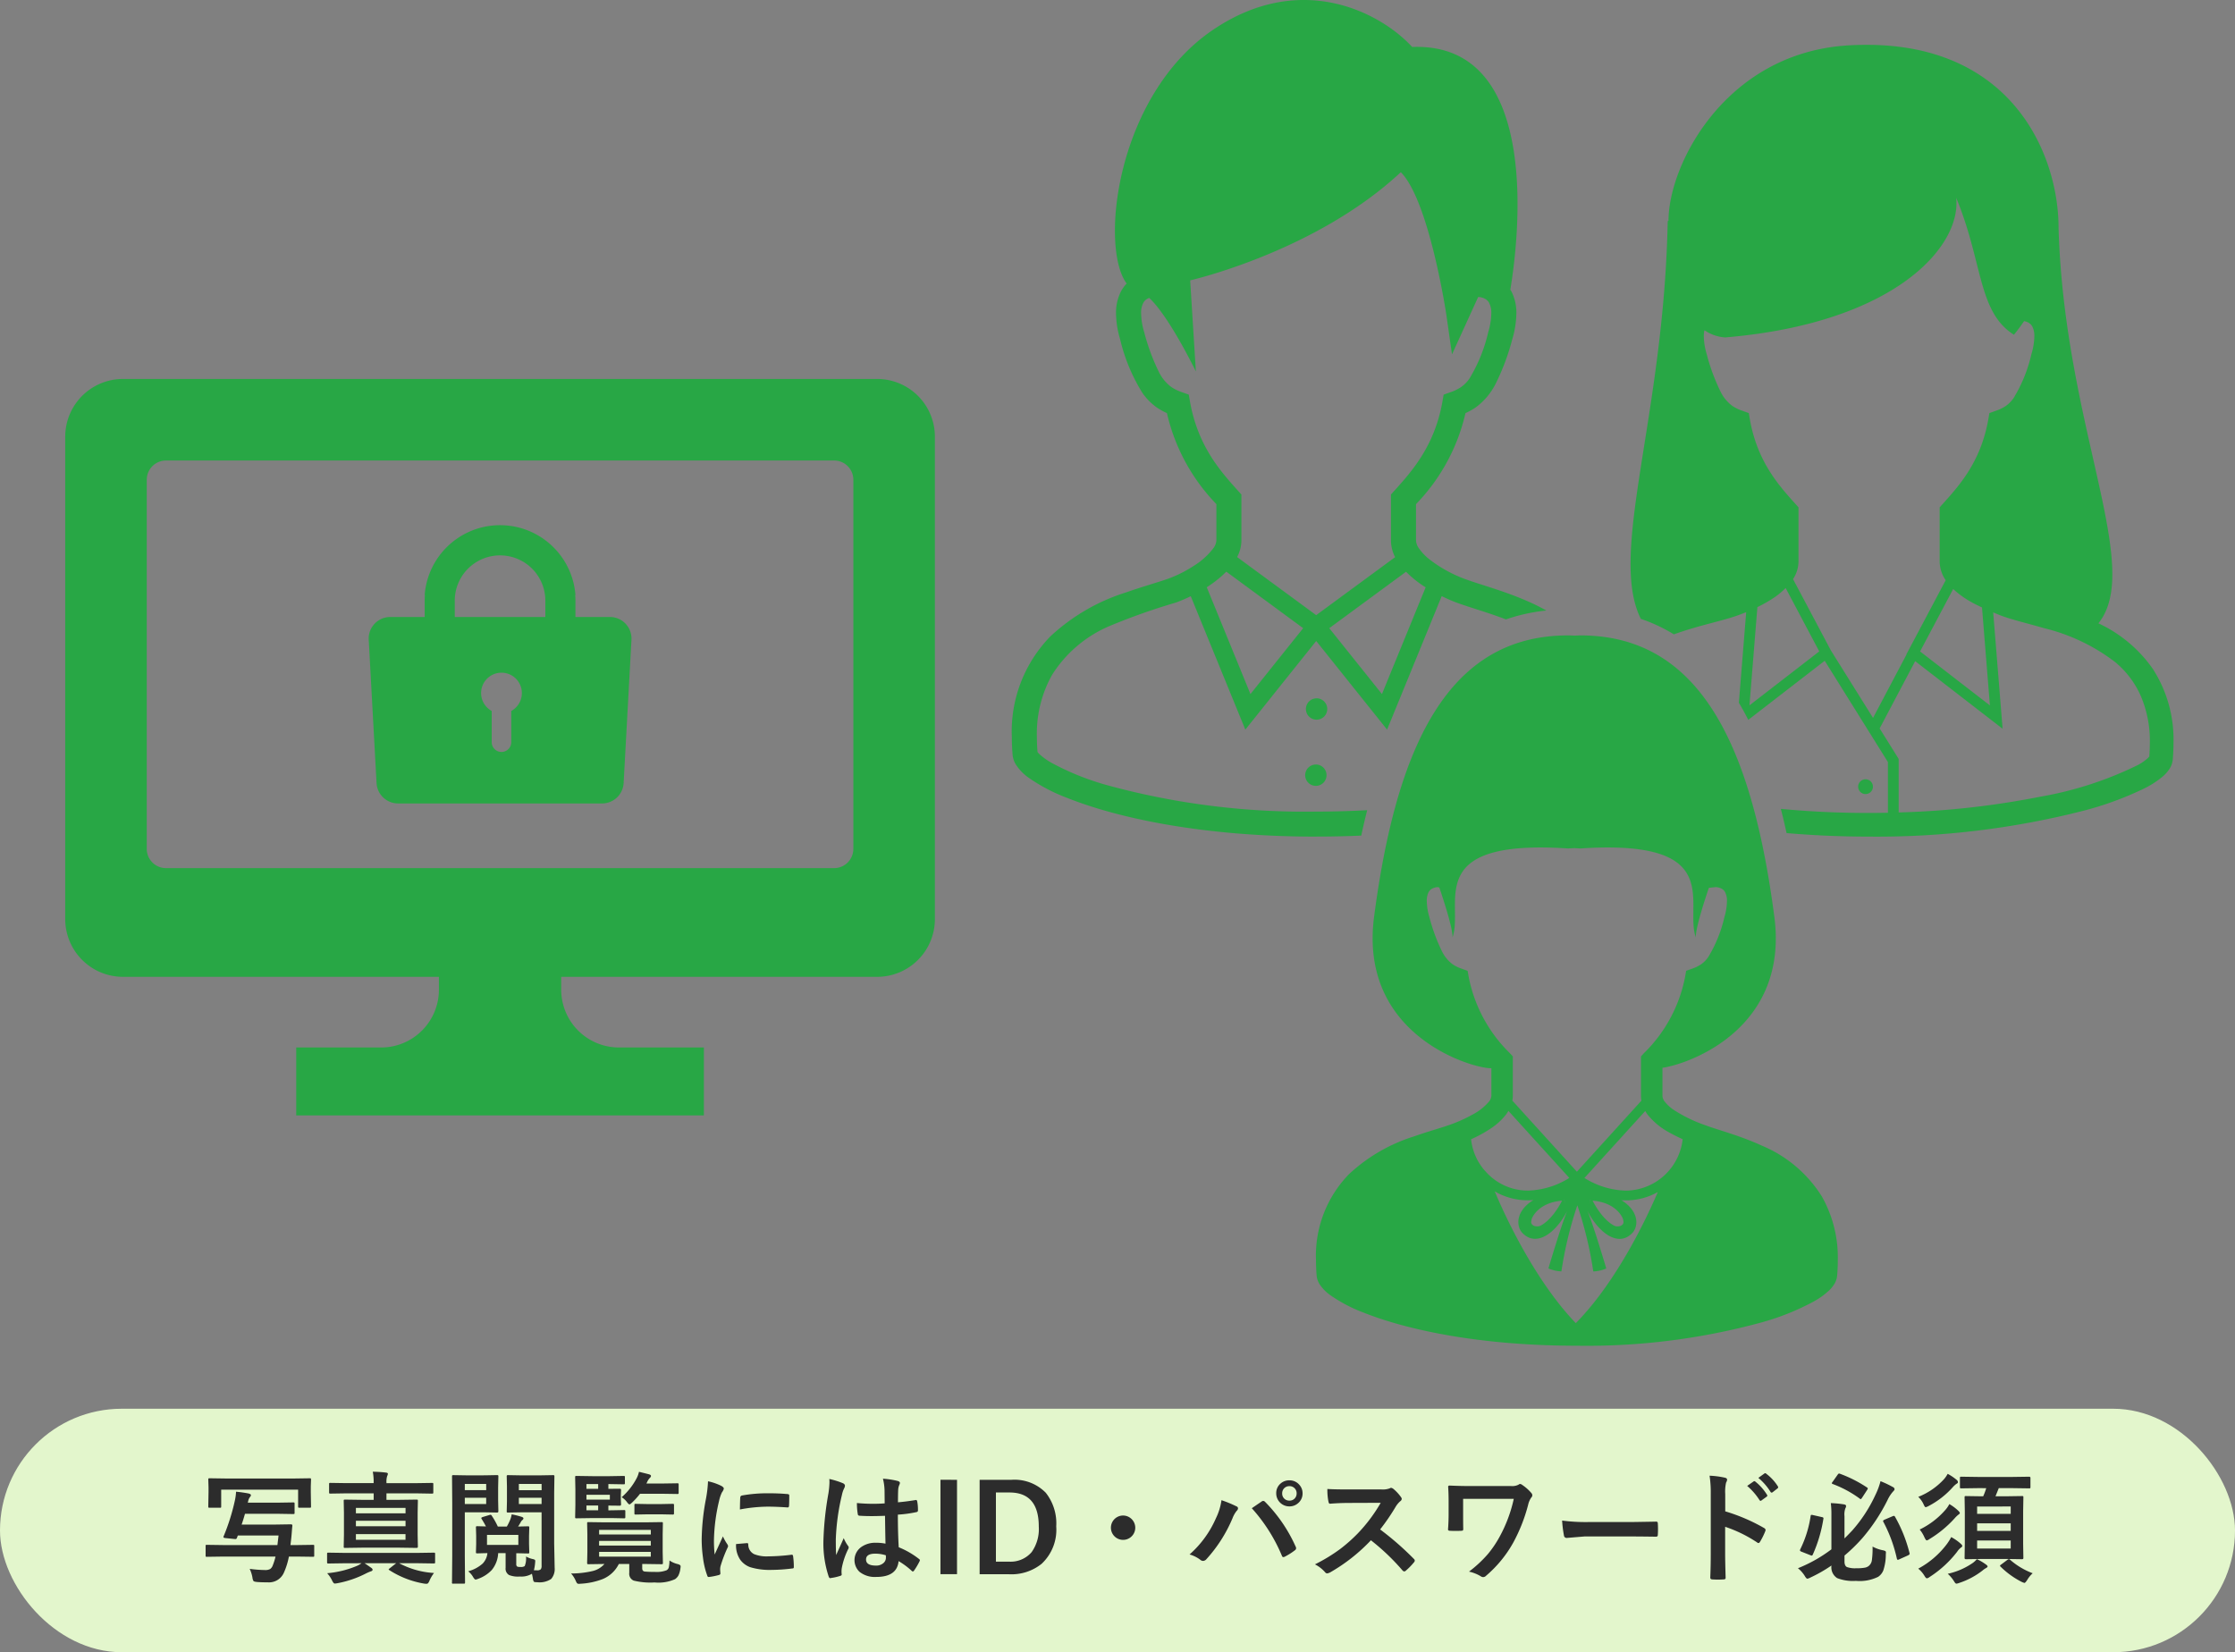 <svg xmlns="http://www.w3.org/2000/svg" width="257" height="190" viewBox="0 0 257 190"><rect x="0" y="0" width="257" height="190" fill="#808080" stroke="none"/><g transform="translate(-34.423 -36.397)"><path d="M135.279,79.976H48.567a6.643,6.643,0,0,0-6.644,6.642v55.468a6.645,6.645,0,0,0,6.642,6.644H84.892v1.48a6.643,6.643,0,0,1-6.642,6.644H68.486v7.812H115.36v-7.812H105.6a6.645,6.645,0,0,1-6.644-6.642V148.73h36.325a6.643,6.643,0,0,0,6.644-6.642V86.623a6.642,6.642,0,0,0-6.639-6.647Zm-2.731,54.037a2.215,2.215,0,0,1-2.214,2.216H53.514a2.216,2.216,0,0,1-2.216-2.214V91.57a2.215,2.215,0,0,1,2.214-2.216h76.821a2.213,2.213,0,0,1,2.216,2.214v42.445Z" fill="#28a745"/><path d="M104.552,107.349h-3.96v-1.877c0-.219-.011-.435-.027-.649h.027a8.692,8.692,0,0,0-8.656-8.032h-.025a8.69,8.69,0,0,0-8.655,8.032h.026c-.016.214-.026.43-.026.649v1.877H79.3a2.481,2.481,0,0,0-2.478,2.607l.9,16.481a2.48,2.48,0,0,0,2.478,2.354h23.456a2.481,2.481,0,0,0,2.478-2.354l.9-16.481A2.481,2.481,0,0,0,104.552,107.349Zm-11.34,10.806v3.591a1.126,1.126,0,0,1-1.124,1.124h0a1.128,1.128,0,0,1-1.124-1.124v-3.591a2.344,2.344,0,1,1,2.248,0Zm3.92-10.806H86.716v-1.877a5.208,5.208,0,1,1,10.416,0v1.877Z" fill="#28a745"/><path d="M248.94,127.713a.85.85,0,1,1,.849-.851A.85.85,0,0,1,248.94,127.713Zm35.409-5.858c0,.606-.027,1.233-.081,1.885a2.408,2.408,0,0,1-.418,1.134,4.176,4.176,0,0,1-.731.813,10.661,10.661,0,0,1-2.134,1.381,37.7,37.7,0,0,1-7.162,2.607,96.074,96.074,0,0,1-24.474,2.93c-3.353,0-6.522-.151-9.491-.406-.2-.93-.421-1.86-.66-2.785,3.144.3,6.542.473,10.151.472.732,0,1.448-.013,2.163-.025V124.03l-7.267-11.646-8.789,6.795c-.343-.67-.7-1.327-1.083-1.963l.842-10.424c-.366.15-.725.285-1.069.407-1.009.354-2.221.654-3.559,1.013-1.169.313-2.43.684-3.69,1.132a18.568,18.568,0,0,0-3.795-1.779c-3.776-7.565,2.659-23.224,3.088-45.734l.091-.047c0-6.474,6.582-19.353,20.729-20.172,18.522-1.071,24.124,12.393,24.124,20.972.657,22.8,9.8,39.022,4.582,45.492a15.7,15.7,0,0,1,6.272,5.263A14.99,14.99,0,0,1,284.349,121.855Zm-40.732-10.549-3.865-7.288a9.181,9.181,0,0,1-1.2,1.013,15.29,15.29,0,0,1-2.049,1.18l-.911,11.3Zm6.184,7.647,3.851-7.29-.019-.015,4.523-8.528a3.871,3.871,0,0,1-.693-2.143V94.739l.349-.387c1.854-2.064,4.363-4.8,5.233-9.674l.138-.778.743-.266a4.844,4.844,0,0,0,1.149-.559,3.663,3.663,0,0,0,.9-.92,16.953,16.953,0,0,0,2.037-5.027,7.51,7.51,0,0,0,.337-2.036,2.371,2.371,0,0,0-.227-1.134,1.1,1.1,0,0,0-.4-.428,1.511,1.511,0,0,0-.554-.2c-.367.537-.752,1.065-1.167,1.561-4.17-2.624-3.552-8.339-6.641-15.751.618,5.56-7,14.414-26.564,16.061a4.758,4.758,0,0,1-2.38-.829,3.178,3.178,0,0,0-.075.718,7.561,7.561,0,0,0,.335,2.036,22.587,22.587,0,0,0,1.566,4.253,4.49,4.49,0,0,0,1.377,1.694,4.825,4.825,0,0,0,1.149.559l.743.267.137.777c.871,4.871,3.38,7.61,5.234,9.674l.348.388v6.237a3.771,3.771,0,0,1-.628,2.017l4.343,8.188Zm12.531-12.7c-.414-.2-.831-.391-1.224-.615a10.723,10.723,0,0,1-2.09-1.507l-3.808,7.178,8.03,6.208Zm19.3,15.605a13.121,13.121,0,0,0-1.121-5.608,10.7,10.7,0,0,0-2.825-3.682,21.944,21.944,0,0,0-8.218-3.934c-1.875-.548-3.593-.941-4.938-1.44-.3-.112-.606-.247-.911-.372L264.7,120.2l-10.053-7.772-4.085,7.735,2.188,3.509v6.153a96.857,96.857,0,0,0,16.26-1.806,41.365,41.365,0,0,0,11.269-3.659,5.856,5.856,0,0,0,1.172-.831l.117-.139C281.606,122.859,281.63,122.343,281.63,121.855Zm-95.9,2.457a1.227,1.227,0,1,0,1.227,1.227A1.227,1.227,0,0,0,185.732,124.312Zm.081-7.61a1.227,1.227,0,1,0,1.228,1.227A1.227,1.227,0,0,0,185.813,116.7Zm-.041,15.9c-13.051,0-22.815-2.138-28.587-4.432a20.184,20.184,0,0,1-4.484-2.343,5.513,5.513,0,0,1-1.457-1.5,2.593,2.593,0,0,1-.383-1.122c-.06-.711-.089-1.4-.089-2.059a15.663,15.663,0,0,1,4.443-11.579,22.731,22.731,0,0,1,8.679-5.045c1.888-.666,3.612-1.14,4.81-1.561a14.561,14.561,0,0,0,2.987-1.494,8.309,8.309,0,0,0,2.227-1.994,1.722,1.722,0,0,0,.376-.916V94.37A22.153,22.153,0,0,1,168.606,83.9a7.086,7.086,0,0,1-1.141-.629,6.848,6.848,0,0,1-1.659-1.665,20.505,20.505,0,0,1-2.585-6.211,10.759,10.759,0,0,1-.467-2.948,5.372,5.372,0,0,1,.581-2.56,4.012,4.012,0,0,1,.64-.883c-3.141-4.246-1.167-21.659,9.92-29.17,10.146-6.873,19.311-1.964,22.911,1.964,15.268-.588,12.1,23.044,11.286,27.918.037.06.081.107.116.171a5.372,5.372,0,0,1,.579,2.56,10.816,10.816,0,0,1-.465,2.948,26.53,26.53,0,0,1-1.884,5.066,7.614,7.614,0,0,1-2.359,2.81,7.112,7.112,0,0,1-1.141.629,22.136,22.136,0,0,1-5.69,10.469v4.195a1.709,1.709,0,0,0,.349.91,6.083,6.083,0,0,0,1.242,1.284,15.249,15.249,0,0,0,4.025,2.217c1.774.67,4.721,1.409,7.7,2.777.557.256,1.116.545,1.673.853a20.419,20.419,0,0,0-4.645,1.022c-.308-.118-.616-.233-.921-.341-1.777-.634-3.453-1.105-4.816-1.614-.547-.2-1.1-.454-1.653-.72L193.923,120.3l-8.15-10.19-8.151,10.19-6.276-15.342a16.79,16.79,0,0,1-1.685.724,73.969,73.969,0,0,0-7.492,2.639,14.5,14.5,0,0,0-6.779,5.7,13.843,13.843,0,0,0-1.738,7.134c0,.544.027,1.12.073,1.715a1.684,1.684,0,0,0,.218.248,7.4,7.4,0,0,0,1.444,1.028,30.478,30.478,0,0,0,6.281,2.527,86.154,86.154,0,0,0,24.1,3.053c2.044,0,3.995-.059,5.867-.159-.248.97-.474,1.945-.684,2.919C189.289,132.561,187.564,132.6,185.772,132.6Zm10.33-30.459-8.83,6.489,6.06,7.576,5.026-12.281c-.066-.044-.139-.075-.205-.118A12.349,12.349,0,0,1,196.1,102.146Zm-19.3-9.29.369.411v5.3a4.144,4.144,0,0,1-.493,1.89l9.092,6.681,9.078-6.671a4.221,4.221,0,0,1-.481-1.9v-5.3l.37-.411c1.963-2.187,4.624-5.091,5.546-10.251l.144-.824.789-.282a5.037,5.037,0,0,0,1.217-.593,3.9,3.9,0,0,0,.959-.974,18.073,18.073,0,0,0,2.159-5.327,8.05,8.05,0,0,0,.354-2.158,2.5,2.5,0,0,0-.239-1.2,1.141,1.141,0,0,0-.422-.454,1.806,1.806,0,0,0-.848-.244l-3.009,6.6-.655-4.582S198.769,59.473,195.5,56.2c-9.819,9.164-24.22,12.437-24.22,12.437l.655,10.474s-3.046-6.3-5.362-8.451l-.008,0a1.219,1.219,0,0,0-.688.585,2.511,2.511,0,0,0-.239,1.2,7.975,7.975,0,0,0,.356,2.158,23.926,23.926,0,0,0,1.659,4.506,4.745,4.745,0,0,0,1.46,1.795,5.055,5.055,0,0,0,1.217.593l.788.282.146.824C172.182,87.766,174.84,90.669,176.8,92.856Zm-3.615,11.076,5.023,12.279,6.062-7.576-8.839-6.5a11.2,11.2,0,0,1-1.033.928C174.015,103.375,173.606,103.661,173.188,103.932Zm72.561,77.409c0,.565-.024,1.15-.075,1.76a2.2,2.2,0,0,1-.329.962,3.7,3.7,0,0,1-.585.721,8.754,8.754,0,0,1-1.734,1.256,28.439,28.439,0,0,1-5.908,2.392,76.215,76.215,0,0,1-21.368,2.719c-11.187,0-19.557-1.832-24.506-3.8a17.294,17.294,0,0,1-3.842-2.009,4.752,4.752,0,0,1-1.25-1.281,2.264,2.264,0,0,1-.329-.962c-.05-.61-.074-1.2-.074-1.765a13.435,13.435,0,0,1,3.807-9.925A19.491,19.491,0,0,1,197,167.086c1.618-.571,3.1-.976,4.123-1.338a16.724,16.724,0,0,0,2.625-1.178,6.353,6.353,0,0,0,1.877-1.476,1.157,1.157,0,0,0,.289-.671v-3.185c-1.9.1-15.294-3.6-13.486-17.417,2.586-19.742,8.563-32.355,22.3-32.355.244,0,.476.015.712.022s.472-.022.713-.022c13.738,0,19.717,12.613,22.3,32.355,1.673,12.772-9.641,16.9-12.866,17.37v3.232a1.148,1.148,0,0,0,.27.667,4.463,4.463,0,0,0,1.028.94,16.442,16.442,0,0,0,3.518,1.725c1.519.574,4.046,1.208,6.6,2.38a14.914,14.914,0,0,1,6.917,5.858A14.258,14.258,0,0,1,245.749,181.341Zm-44.713-31.482,0,0h0Zm7.027,7.672.316.352v4.541a3.094,3.094,0,0,1-.053.542l7.424,8.176,7.419-8.171a3.179,3.179,0,0,1-.05-.547v-4.541l.317-.352a16.713,16.713,0,0,0,4.752-8.787l.125-.707.675-.241a4.286,4.286,0,0,0,1.044-.509,3.329,3.329,0,0,0,.822-.835,15.419,15.419,0,0,0,1.852-4.565,6.938,6.938,0,0,0,.3-1.85,2.16,2.16,0,0,0-.206-1.029.982.982,0,0,0-.362-.389,1.568,1.568,0,0,0-.732-.209l-.782.083c-1.554,4.6-1.526,5.556-1.493,5.727-1.391-3.846,3.615-11.373-13.284-10.254-.248-.017-.474-.024-.713-.038-.238.014-.464.021-.712.038-16.9-1.119-11.892,6.408-13.284,10.254.035-.171.061-1.131-1.506-5.765l-.21-.045a1.646,1.646,0,0,0-.443.1,1.04,1.04,0,0,0-.59.5,2.144,2.144,0,0,0-.2,1.029,6.814,6.814,0,0,0,.305,1.849,20.519,20.519,0,0,0,1.42,3.862,4.087,4.087,0,0,0,1.252,1.539,4.408,4.408,0,0,0,1.043.509l.675.241.125.706A16.738,16.738,0,0,0,208.063,157.531Zm-2.742,13.66a6.468,6.468,0,0,0,4.811,2.119,9.394,9.394,0,0,0,4.745-1.456l-7-7.707a4.553,4.553,0,0,1-.294.44,7.284,7.284,0,0,1-1.648,1.52,14.918,14.918,0,0,1-2.351,1.3A6.452,6.452,0,0,0,205.321,171.191Zm8.987,3.128a.041.041,0,0,1-.018.01l.143.581C214.373,174.657,214.307,174.319,214.308,174.319Zm-3.768,2.3c-.031.228-.171.489.237.727a1.039,1.039,0,0,0,.712.035c.156-.068,1.361-.61,2.556-2.912C211.217,174.7,210.553,176.518,210.54,176.616Zm14.512-3.138a7.505,7.505,0,0,1-3.687.954c-.164,0-.333-.01-.5-.021,2.061,1.266,1.982,3.021,1.25,3.781-1.576,1.64-3.794.057-5.138-2.514.739,1.8,2.151,6.589,2.151,6.589a4.186,4.186,0,0,1-1.493.338A44.244,44.244,0,0,0,215.8,175a44.258,44.258,0,0,0-1.832,7.6,4.189,4.189,0,0,1-1.495-.338s1.412-4.789,2.15-6.589c-1.341,2.571-3.559,4.154-5.137,2.514-.732-.762-.811-2.518,1.258-3.785-.206.015-.41.025-.612.025A7.511,7.511,0,0,1,206.3,173.4c.868,2.082,4.346,9.965,9.322,15.155C220.484,183.626,223.965,176.03,225.052,173.478Zm-7.742.851a.039.039,0,0,1-.015-.01s-.068.338-.127.591Zm2.8,3.049a1.043,1.043,0,0,0,.713-.035c.41-.238.267-.5.239-.727-.016-.1-.68-1.921-3.507-2.15C218.755,176.768,219.956,177.31,220.111,177.378Zm7.8-9.978c-.5-.228-1-.474-1.484-.744a8.158,8.158,0,0,1-2.562-2.1,4.586,4.586,0,0,1-.256-.4l-6.99,7.7a9.407,9.407,0,0,0,4.745,1.456,6.637,6.637,0,0,0,6.547-5.91Z" fill="#28a745"/><g transform="translate(-788.577 -2065.603)"><rect width="257" height="28" rx="14" transform="translate(823 2264)" fill="#e3f6cc"/><path d="M4.688,12l-1.907.027q-.1,0-.123-.027a.307.307,0,0,1-.014-.123V10.808a.252.252,0,0,1,.021-.137.2.2,0,0,1,.116-.021l1.907.027H10.9l.13-1.1H6.355a1.672,1.672,0,0,0-.1.253q-.055.157-.185.157l-.1-.007-1.06-.109q-.219-.027-.219-.116a.262.262,0,0,1,.021-.082A23.95,23.95,0,0,0,6.007,5.558a6.1,6.1,0,0,0,.137-1.019q.759.075,1.429.205.28.068.28.2a.362.362,0,0,1-.123.226,1.185,1.185,0,0,0-.2.492L7.49,5.8H11l1.709-.027a.232.232,0,0,1,.144.027.235.235,0,0,1,.021.123V6.959q0,.109-.027.13a.3.3,0,0,1-.137.021L11,7.082H7.169q-.164.6-.383,1.237H10.71l1.736-.027q.171,0,.171.13v.055q-.027.205-.062.69-.034.431-.055.636t-.055.485q-.034.3-.048.39h.759l1.832-.027q.109,0,.13.027a.335.335,0,0,1,.014.13v1.066a.232.232,0,0,1-.021.13.214.214,0,0,1-.123.021L13.157,12h-.937a8.21,8.21,0,0,1-.574,1.846A1.865,1.865,0,0,1,9.8,14.964q-.786,0-1.237-.041-.349-.034-.41-.109a.933.933,0,0,1-.123-.383,3.827,3.827,0,0,0-.321-1.019,14.364,14.364,0,0,0,1.764.137,1.141,1.141,0,0,0,.6-.123.838.838,0,0,0,.28-.383A6.855,6.855,0,0,0,10.683,12Zm8.073-8.976,1.846-.027q.116,0,.137.027a.255.255,0,0,1,.021.13l-.027.779V4.6l.027,1.627q0,.116-.027.137a.255.255,0,0,1-.13.021H13.431q-.109,0-.13-.027a.255.255,0,0,1-.021-.13V4.307H4.435V6.228q0,.116-.027.137a.255.255,0,0,1-.13.021H3.1q-.109,0-.13-.027a.255.255,0,0,1-.021-.13L2.979,4.6V4.054l-.027-.9q0-.116.027-.137a.255.255,0,0,1,.13-.021l1.859.027ZM18.8,4.73,17,4.758a.216.216,0,0,1-.137-.027.324.324,0,0,1-.021-.144V3.678q0-.109.027-.13A.255.255,0,0,1,17,3.527l1.8.027h3.165V3.486a5.893,5.893,0,0,0-.1-1.244q.9.021,1.511.1.226.021.226.15a.864.864,0,0,1-.082.253,2.149,2.149,0,0,0-.082.731v.082h3.425l1.812-.027q.109,0,.13.027a.235.235,0,0,1,.021.123v.909a.249.249,0,0,1-.027.15.235.235,0,0,1-.123.021L26.863,4.73H23.438v.745h1.538L26.9,5.448q.109,0,.13.027a.235.235,0,0,1,.021.123l-.027,1.374v2.5l.027,1.395q0,.137-.15.137l-1.921-.027H20.608l-1.914.027a.249.249,0,0,1-.15-.027.178.178,0,0,1-.021-.109l.027-1.395v-2.5L18.523,5.6q0-.109.027-.13a.324.324,0,0,1,.144-.021l1.914.027h1.36V4.73Zm6.829,5.339V9.42H19.925v.649ZM19.925,8.511h5.708V7.882H19.925ZM25.633,6.4H19.925v.629h5.708Zm-7.1,6.371-1.764.027q-.116,0-.137-.034a.255.255,0,0,1-.021-.13V11.7q0-.109.027-.13a.255.255,0,0,1,.13-.021l1.764.027h8.579l1.764-.027a.216.216,0,0,1,.137.027.235.235,0,0,1,.021.123v.93a.241.241,0,0,1-.024.137q-.024.027-.133.027l-1.764-.027H24.9a9.674,9.674,0,0,0,4.006,1.121,4.4,4.4,0,0,0-.52.882.975.975,0,0,1-.171.3.276.276,0,0,1-.191.062,1.845,1.845,0,0,1-.28-.027,10.645,10.645,0,0,1-3.965-1.538q-.089-.055-.089-.089t.137-.137l.725-.574H20.916q.15.089.4.267l.342.239q.185.123.185.239,0,.137-.212.191a5.947,5.947,0,0,0-.547.239,11.9,11.9,0,0,1-3.274,1.121,2.213,2.213,0,0,1-.321.041q-.137,0-.308-.362a3.389,3.389,0,0,0-.561-.827,11.293,11.293,0,0,0,3.514-.882,3.215,3.215,0,0,0,.438-.267Zm14.3.923a4.123,4.123,0,0,0,1.668-.889,2.019,2.019,0,0,0,.547-1.2q-.479.007-.882.021l-.28.007q-.116,0-.137-.027a.255.255,0,0,1-.021-.13l.027-.93v-.93l-.027-.937a.249.249,0,0,1,.027-.15.255.255,0,0,1,.13-.021l.991.027Q34.718,8.21,34.4,7.7a.263.263,0,0,1-.055-.13q0-.062.171-.123l.759-.226a.589.589,0,0,1,.13-.027.17.17,0,0,1,.137.1,8.645,8.645,0,0,1,.7,1.251h1.039a6.259,6.259,0,0,0,.4-.813,2.852,2.852,0,0,0,.157-.588,10.435,10.435,0,0,1,1.128.28q.226.075.226.185a.274.274,0,0,1-.123.191.734.734,0,0,0-.2.267q-.034.055-.15.253-.082.137-.144.226l1.135-.027q.109,0,.13.034a.276.276,0,0,1,.021.137l-.027.937v.93l.027.93a.222.222,0,0,1-.024.133.205.205,0,0,1-.126.024l-.41-.007q-.424-.014-.937-.021v1.244a.325.325,0,0,0,.116.294.98.98,0,0,0,.376.041.776.776,0,0,0,.479-.1,2.355,2.355,0,0,0,.15-1.107,2.551,2.551,0,0,0,.759.294.822.822,0,0,1,.253.089.228.228,0,0,1,.048.164q0,.055-.014.185a4.969,4.969,0,0,1-.137.854q.116.007.335.007a.6.6,0,0,0,.458-.123.7.7,0,0,0,.089-.417V6.911H38.956l-1.531.027q-.116,0-.137-.027a.255.255,0,0,1-.021-.13l.027-1.155V3.972L37.268,2.8a.232.232,0,0,1,.027-.144.255.255,0,0,1,.13-.021l1.531.027h2.085l1.552-.027q.116,0,.137.034a.255.255,0,0,1,.021.13l-.027,1.866V10.5l.055,2.782a1.741,1.741,0,0,1-.4,1.292,2.383,2.383,0,0,1-1.6.376q-.335,0-.4-.068a.854.854,0,0,1-.1-.362q-.1-.513-.116-.547l-.082.055a2.415,2.415,0,0,1-1.312.267,2.738,2.738,0,0,1-1.23-.171.848.848,0,0,1-.4-.834V11.607h-.854a3.293,3.293,0,0,1-.745,1.948,4,4,0,0,1-1.524.991,1.592,1.592,0,0,1-.321.1q-.116,0-.294-.294A2.307,2.307,0,0,0,32.838,13.692Zm5.77-3.035V9.509H35v1.148Zm2.673-4.7V5.236H38.662v.725Zm0-2.311H38.662v.718H41.28Zm-6.521-.991,1.415-.027q.1,0,.116.034a.255.255,0,0,1,.021.13l-.027,1.265V5.53l.027,1.251q0,.157-.137.157l-1.415-.027H32.448v5.011l.027,3.042q0,.109-.027.13a.235.235,0,0,1-.123.021h-1.2a.114.114,0,0,1-.15-.15l.027-3.042V5.852L30.979,2.8a.232.232,0,0,1,.027-.144.255.255,0,0,1,.13-.021l1.661.027Zm.15,3.3V5.236H32.448v.725Zm0-2.311H32.448v.718h2.461Zm21.075,8.8a2.786,2.786,0,0,0,.95.417q.335.089.335.26a2.113,2.113,0,0,1-.027.246,2.474,2.474,0,0,1-.246.841,1.4,1.4,0,0,1-.369.39,4.654,4.654,0,0,1-2.352.376,8.016,8.016,0,0,1-2.4-.212.849.849,0,0,1-.513-.9V12.852h-1.2a3.591,3.591,0,0,1-1.873,1.743,8.222,8.222,0,0,1-2.488.526q-.164.014-.232.014a.279.279,0,0,1-.226-.089,1.888,1.888,0,0,1-.157-.308,3.23,3.23,0,0,0-.513-.793,10.836,10.836,0,0,0,2.44-.273,2.6,2.6,0,0,0,1.395-.82l-1.832.027q-.116,0-.137-.034a.276.276,0,0,1-.021-.137l.027-1.244V9.447l-.027-1.258q0-.109.027-.13a.255.255,0,0,1,.13-.021l1.928.027h4.539l1.914-.027a.249.249,0,0,1,.15.027.235.235,0,0,1,.021.123L55.2,9.447v2.017l.027,1.244a.26.26,0,0,1-.024.144q-.024.027-.147.027l-1.914-.027h-.294v.492q0,.328.267.376a10.194,10.194,0,0,0,1.148.041,3.16,3.16,0,0,0,1.381-.185.524.524,0,0,0,.26-.335A3.92,3.92,0,0,0,55.984,12.448Zm-2.146-.437v-.547H47.891v.547Zm0-3.076H47.891v.526h5.947Zm-5.947,1.8h5.947v-.533H47.891ZM49.4,6.679l1.347-.027a.216.216,0,0,1,.137.027.235.235,0,0,1,.021.123v.649q0,.109-.034.13a.214.214,0,0,1-.123.021L49.4,7.574h-2.29L45.293,7.6q-.116,0-.137-.027a.235.235,0,0,1-.021-.123l.027-1.374V4.266l-.027-1.388q0-.109.027-.13a.255.255,0,0,1,.13-.021l1.818.027h2.017l1.579-.027q.109,0,.13.027a.235.235,0,0,1,.021.123v.663q0,.109-.027.13a.214.214,0,0,1-.123.021l-1.579-.027h-.171v.547L50.27,4.2q.144,0,.144.15l-.027.629v.39L50.413,6q0,.15-.144.15l-1.312-.014v.547Zm-.273-1.23V4.895H46.435v.554ZM46.435,3.664v.547h1.347V3.664Zm0,3.015h1.347V6.132H46.435Zm4.047-1.5a7.615,7.615,0,0,0,1.7-2.14,2.93,2.93,0,0,0,.294-.786q.267.062,1.128.28.253.068.253.2a.337.337,0,0,1-.123.212,1.642,1.642,0,0,0-.321.485l-.082.171h1.764l1.777-.027q.123,0,.144.027a.235.235,0,0,1,.021.123v.909a.249.249,0,0,1-.027.15.276.276,0,0,1-.137.021l-1.777-.027h-2.5a8.635,8.635,0,0,1-.9,1Q51.452,6,51.391,6q-.109,0-.308-.28A2.133,2.133,0,0,0,50.481,5.175Zm4.5,1.962H53.462l-1.36.027q-.109,0-.13-.027a.235.235,0,0,1-.021-.123v-.93q0-.109.027-.13a.235.235,0,0,1,.123-.021l1.36.027h1.524l1.36-.027a.216.216,0,0,1,.137.027.235.235,0,0,1,.021.123v.93q0,.109-.034.13a.214.214,0,0,1-.123.021Zm5.428-3.8a6.527,6.527,0,0,1,1.5.513q.321.171.321.335a1.123,1.123,0,0,1-.212.424,4.242,4.242,0,0,0-.335.991,20.958,20.958,0,0,0-.588,4.525,14.876,14.876,0,0,0,.082,1.634q.95-2.078.95-2.085a5.355,5.355,0,0,0,.492.882.625.625,0,0,1,.1.212.445.445,0,0,1-.068.226,15.164,15.164,0,0,0-.8,2.112,1.624,1.624,0,0,0-.041.438l.027.39q0,.144-.185.185a7.42,7.42,0,0,1-1.142.226h-.027q-.116,0-.157-.157a9.172,9.172,0,0,1-.492-2.071,15.417,15.417,0,0,1-.15-2.1,26.559,26.559,0,0,1,.479-4.594A13.958,13.958,0,0,0,60.414,3.336Zm3.227,7.219,1.271-.109h.027q.109,0,.109.212a1.213,1.213,0,0,0,.677,1.06,3.884,3.884,0,0,0,1.606.253A23.571,23.571,0,0,0,70,11.792a.585.585,0,0,1,.062-.007q.109,0,.137.185a8.7,8.7,0,0,1,.082,1.2q0,.137-.034.164a.542.542,0,0,1-.205.041,19.409,19.409,0,0,1-2.283.157,7.7,7.7,0,0,1-2.481-.308,2.437,2.437,0,0,1-1.155-.854A2.912,2.912,0,0,1,63.641,10.555Zm.444-3.972q.021-1.2.041-1.374a.238.238,0,0,1,.2-.239,16.641,16.641,0,0,1,3.042-.253q1.189,0,2.071.082a.638.638,0,0,1,.28.055q.041.027.041.13,0,.8-.027,1.189-.021.171-.15.171h-.034q-1.258-.089-2.283-.089A17.953,17.953,0,0,0,64.085,6.583Zm16.741,3.931q-.027-1.155-.055-3.206-.984.034-1.538.034-.752,0-1.347-.041-.232,0-.246-.185a7.452,7.452,0,0,1-.1-1.278q.93.089,1.866.089.656,0,1.326-.048l-.014-1.47a6.226,6.226,0,0,0-.185-1.367,9.152,9.152,0,0,1,1.7.26q.253.075.253.239a.929.929,0,0,1-.082.239,1.627,1.627,0,0,0-.116.492q-.027.472-.027,1.483.937-.082,1.989-.253a.384.384,0,0,1,.089-.014q.1,0,.137.178a4.925,4.925,0,0,1,.082,1,.185.185,0,0,1-.157.212,13.917,13.917,0,0,1-2.153.294q0,2.064.1,3.753a9.476,9.476,0,0,1,2.324,1.34q.109.075.109.144a.414.414,0,0,1-.041.137,8.047,8.047,0,0,1-.643,1.08.184.184,0,0,1-.13.082.189.189,0,0,1-.123-.068,8.612,8.612,0,0,0-1.511-1.121q-.178,1.818-2.563,1.818a2.82,2.82,0,0,1-1.941-.595,1.854,1.854,0,0,1,.219-2.851,2.787,2.787,0,0,1,1.668-.485A5.6,5.6,0,0,1,80.826,10.514Zm.034,1.333a4,4,0,0,0-1.217-.185q-1.053,0-1.053.67,0,.7,1.135.7a1.244,1.244,0,0,0,.875-.3.8.8,0,0,0,.273-.608A2.338,2.338,0,0,0,80.86,11.847Zm-6.5-8.777a9.33,9.33,0,0,1,1.593.5q.212.116.212.28a.742.742,0,0,1-.1.308,3.232,3.232,0,0,0-.253.772,25.412,25.412,0,0,0-.7,5.1q0,1.2.041,1.791.1-.232.458-1.019.253-.554.41-.93a4.1,4.1,0,0,0,.492.882.321.321,0,0,1,.082.2.442.442,0,0,1-.082.226A8.569,8.569,0,0,0,75.8,13.3a2.591,2.591,0,0,0-.014.745v.027q0,.1-.171.15a5.736,5.736,0,0,1-1.046.239.4.4,0,0,1-.109.021q-.1,0-.171-.185a12.073,12.073,0,0,1-.6-4.272,36.333,36.333,0,0,1,.574-5.312,9.55,9.55,0,0,0,.116-1.258A3.414,3.414,0,0,0,74.359,3.069Zm14.69.1V14.027H87.143V3.165Zm2.6,0h3.637a5.029,5.029,0,0,1,3.972,1.49,5.675,5.675,0,0,1,1.2,3.869,5.354,5.354,0,0,1-1.682,4.3,5.544,5.544,0,0,1-3.739,1.2H91.647Zm1.873,1.456v7.95h1.47a3.176,3.176,0,0,0,2.639-1.094,4.59,4.59,0,0,0,.82-2.939q0-3.917-3.363-3.917ZM108.143,7.28a1.408,1.408,0,0,1,1.4,1.4,1.4,1.4,0,1,1-1.4-1.4Zm7.643,4.478a11.892,11.892,0,0,0,3.035-4.17,6.843,6.843,0,0,0,.636-2.071,13.87,13.87,0,0,1,1.729.711.242.242,0,0,1,.171.226.392.392,0,0,1-.144.28,3.1,3.1,0,0,0-.485.854,16.444,16.444,0,0,1-2.994,4.7.542.542,0,0,1-.4.212.507.507,0,0,1-.321-.137A3.691,3.691,0,0,0,115.785,11.758Zm7.157-5.318q.232-.157.69-.472.308-.205.424-.287a.343.343,0,0,1,.2-.082.329.329,0,0,1,.212.109,17.373,17.373,0,0,1,3.514,5.141.394.394,0,0,1,.055.2.286.286,0,0,1-.137.226,7.533,7.533,0,0,1-1.162.738.418.418,0,0,1-.164.048q-.123,0-.178-.171A19.2,19.2,0,0,0,122.942,6.439Zm4.32-3.206a1.453,1.453,0,0,1,1.128.492,1.435,1.435,0,0,1,.39,1,1.437,1.437,0,0,1-.5,1.121,1.483,1.483,0,0,1-1.019.383,1.5,1.5,0,0,1-1.511-1.5,1.431,1.431,0,0,1,.5-1.128A1.489,1.489,0,0,1,127.263,3.233Zm0,.67a.8.8,0,0,0-.622.267.818.818,0,0,0-.205.561.8.8,0,0,0,.267.629.818.818,0,0,0,.561.205.8.8,0,0,0,.629-.267.827.827,0,0,0,.205-.567.8.8,0,0,0-.267-.622A.827.827,0,0,0,127.263,3.9ZM137.7,8.88a34.126,34.126,0,0,1,3.876,3.384.3.3,0,0,1,.109.2.343.343,0,0,1-.1.205,7.466,7.466,0,0,1-.937.957.259.259,0,0,1-.171.082.323.323,0,0,1-.2-.109,25.412,25.412,0,0,0-3.637-3.473,20.264,20.264,0,0,1-4.7,3.7,1.189,1.189,0,0,1-.321.109.3.3,0,0,1-.239-.123,3.875,3.875,0,0,0-1.176-.916,19.456,19.456,0,0,0,2.9-1.764,18.036,18.036,0,0,0,2.03-1.8,18.047,18.047,0,0,0,2.632-3.514l-3.609.014q-1.08,0-2.215.089-.137.014-.185-.239a6.717,6.717,0,0,1-.123-1.456q.752.055,2.365.055h3.849a2.3,2.3,0,0,0,.964-.13.264.264,0,0,1,.157-.055.575.575,0,0,1,.239.109,4.968,4.968,0,0,1,.909.984.4.4,0,0,1,.068.178.37.37,0,0,1-.185.28,2.689,2.689,0,0,0-.513.622A24.262,24.262,0,0,1,137.7,8.88Zm9.543-3.521v1.75q0,1.176.014,1.682,0,.171-.048.205a.4.4,0,0,1-.205.041q-.308.014-.615.014t-.615-.014q-.267,0-.267-.15.068-.93.068-1.777V5.79q0-1.135-.055-1.818,0-.137.185-.137,1.23.055,2.338.055h4.717a1.593,1.593,0,0,0,.854-.157.305.305,0,0,1,.178-.082.5.5,0,0,1,.267.123,5.048,5.048,0,0,1,1.039.93.381.381,0,0,1,.1.246.372.372,0,0,1-.123.267,2.373,2.373,0,0,0-.355.827,19.165,19.165,0,0,1-1.7,4.327,13.8,13.8,0,0,1-3.138,3.835.47.47,0,0,1-.335.157.484.484,0,0,1-.28-.1,4.522,4.522,0,0,0-1.347-.533A14.1,14.1,0,0,0,150.1,11.7a12.276,12.276,0,0,0,1.354-2.01,16.2,16.2,0,0,0,1.613-4.327Zm11.382,2.5a20.672,20.672,0,0,0,3.021.171h4.512q.663,0,1.709-.021,1.333-.021,1.511-.027h.068q.185,0,.185.2.021.321.021.663t-.021.656q0,.212-.2.212h-.055q-2.1-.027-3.124-.027h-5.038l-2.058.171a.308.308,0,0,1-.321-.294A13.314,13.314,0,0,1,158.626,7.854ZM177.384,6.8a20.966,20.966,0,0,1,4.45,1.907q.185.1.185.239a.336.336,0,0,1-.027.123,7.957,7.957,0,0,1-.6,1.217q-.089.157-.185.157a.232.232,0,0,1-.157-.068,15.427,15.427,0,0,0-3.678-1.8v3.1q0,.766.055,2.741v.041q0,.171-.253.171-.314.021-.622.021t-.622-.021q-.267,0-.267-.212.055-1.354.055-2.755V4.771a12.649,12.649,0,0,0-.137-2.071,9.868,9.868,0,0,1,1.75.226q.267.055.267.239a.725.725,0,0,1-.116.321,4.64,4.64,0,0,0-.1,1.313Zm2.522-2.926.738-.513a.156.156,0,0,1,.089-.034.219.219,0,0,1,.123.062,5.9,5.9,0,0,1,1.326,1.5.174.174,0,0,1,.041.1.167.167,0,0,1-.075.123l-.595.431a.187.187,0,0,1-.109.048q-.062,0-.123-.089A7.3,7.3,0,0,0,179.906,3.876Zm1.285-.923.7-.506a.156.156,0,0,1,.089-.034.193.193,0,0,1,.116.062,5.406,5.406,0,0,1,1.333,1.442.238.238,0,0,1,.041.116.173.173,0,0,1-.082.137l-.561.438a.2.2,0,0,1-.109.041.155.155,0,0,1-.13-.089A6.624,6.624,0,0,0,181.191,2.953Zm13.132,7.9a4.084,4.084,0,0,0,1.189.424,1,1,0,0,1,.294.1.244.244,0,0,1,.055.178q0,.062-.014.2a5.766,5.766,0,0,1-.287,1.839,1.612,1.612,0,0,1-.595.738,4.82,4.82,0,0,1-2.557.465,4.986,4.986,0,0,1-2.16-.321,1.474,1.474,0,0,1-.656-1.4v-.041a16.6,16.6,0,0,1-2.434,1.388,1.043,1.043,0,0,1-.335.123q-.116,0-.308-.335a3.571,3.571,0,0,0-.772-.868,16.524,16.524,0,0,0,3.849-2.174V7.2a10.513,10.513,0,0,0-.068-1.347,11.92,11.92,0,0,1,1.5.144q.253.041.253.178a.494.494,0,0,1-.082.28,2.114,2.114,0,0,0-.1.9V9.912q.314-.3.882-.9a16.714,16.714,0,0,0,2.687-4.129,8.071,8.071,0,0,0,.574-1.552,11.518,11.518,0,0,1,1.415.67.294.294,0,0,1,.2.267q0,.082-.171.253a3.989,3.989,0,0,0-.629.964,21.2,21.2,0,0,1-2.857,4.341,19.347,19.347,0,0,1-2.1,2.058v.684q0,.492.28.636a2.792,2.792,0,0,0,1.121.137,4.569,4.569,0,0,0,.991-.075,1,1,0,0,0,.4-.191,1.016,1.016,0,0,0,.362-.7A9.706,9.706,0,0,0,194.323,10.849Zm2.591-3.418a16.623,16.623,0,0,1,1.654,4.136.337.337,0,0,1,.021.1q0,.1-.178.191l-1.019.458a.42.42,0,0,1-.164.055q-.075,0-.116-.164a16.491,16.491,0,0,0-1.538-4.184.2.2,0,0,1-.041-.109q0-.082.164-.157l.937-.4a.622.622,0,0,1,.15-.041Q196.846,7.321,196.914,7.431Zm-9.447-.205,1,.226q.212.034.212.137a.474.474,0,0,1-.014.1,16.179,16.179,0,0,1-1.217,4.088q-.055.109-.109.109a.66.66,0,0,1-.171-.048l-1.012-.4q-.178-.062-.178-.157a.315.315,0,0,1,.027-.109,12.888,12.888,0,0,0,1.2-3.849q.021-.123.089-.123A1.124,1.124,0,0,1,187.467,7.226Zm3.11-4.751a14.815,14.815,0,0,1,3.1,1.572q.1.055.1.123a.626.626,0,0,1-.089.185l-.574.882q-.109.157-.157.157a.192.192,0,0,1-.109-.062,12.781,12.781,0,0,0-3.1-1.675q-.109-.041-.109-.1a.3.3,0,0,1,.089-.15l.574-.813q.1-.144.164-.144A.371.371,0,0,1,190.577,2.475Zm15.839,1.654-1.887.027q-.116,0-.137-.034a.255.255,0,0,1-.021-.13V2.967q0-.109.027-.13a.255.255,0,0,1,.13-.021l1.887.027h4.033l1.887-.027q.144,0,.144.15V3.992a.232.232,0,0,1-.027.144.2.2,0,0,1-.116.021l-1.887-.027h-1.613l-.376.937h1.285l1.771-.027q.109,0,.13.027a.255.255,0,0,1,.021.13L211.639,6.8v3.726l.027,1.641q0,.137-.15.137l-1.771-.027h-2.926l-1.757.027q-.157,0-.157-.137l.027-1.641V6.8L204.905,5.2q0-.116.027-.137a.255.255,0,0,1,.13-.021l1.757.027h.226a7.03,7.03,0,0,0,.349-.937Zm3.794,6.945v-.923h-3.862v.923Zm-3.862-2.03h3.862V8.176h-3.862Zm0-2.8v.841h3.862V6.241Zm-6.774,7.144a10.078,10.078,0,0,0,3.315-2.857,5.9,5.9,0,0,0,.479-.772,5.444,5.444,0,0,1,1.107.772q.164.15.164.239,0,.109-.157.2a1.9,1.9,0,0,0-.431.472,12.559,12.559,0,0,1-3.179,2.912.608.608,0,0,1-.308.144q-.109,0-.294-.321A3.183,3.183,0,0,0,199.573,13.385Zm3.582-7.424a5.4,5.4,0,0,1,1.032.772q.171.171.171.253t-.137.171a3.012,3.012,0,0,0-.465.444,12.876,12.876,0,0,1-2.885,2.379.821.821,0,0,1-.321.157q-.089,0-.253-.335a3.808,3.808,0,0,0-.554-.916,9.251,9.251,0,0,0,2.98-2.29A3.3,3.3,0,0,0,203.155,5.961Zm-.191-3.479a6.1,6.1,0,0,1,1.066.725.349.349,0,0,1,.109.239q0,.1-.171.185a2.687,2.687,0,0,0-.4.362,9.813,9.813,0,0,1-2.8,2.188,1.385,1.385,0,0,1-.335.137q-.1,0-.239-.321a2.767,2.767,0,0,0-.615-.868A8.027,8.027,0,0,0,202.54,3.1,3.369,3.369,0,0,0,202.964,2.481Zm3.356,9.81a5.923,5.923,0,0,1,1.08.643q.15.116.15.2t-.185.185a2.264,2.264,0,0,0-.4.28,8.789,8.789,0,0,1-2.687,1.429,1.184,1.184,0,0,1-.321.082q-.1,0-.253-.253a3.849,3.849,0,0,0-.738-.882,8.089,8.089,0,0,0,2.912-1.271A2.627,2.627,0,0,0,206.32,12.291Zm6.412,1.627a3.1,3.1,0,0,0-.629.772q-.219.335-.321.335a2.174,2.174,0,0,1-.335-.13,9.728,9.728,0,0,1-2.4-1.736.187.187,0,0,1-.068-.116q0-.048.116-.123l.711-.533a.478.478,0,0,1,.2-.1.176.176,0,0,1,.109.055A8.441,8.441,0,0,0,212.732,13.918Z" transform="translate(844 2269)" fill="#2c2c2c"/></g></g></svg>